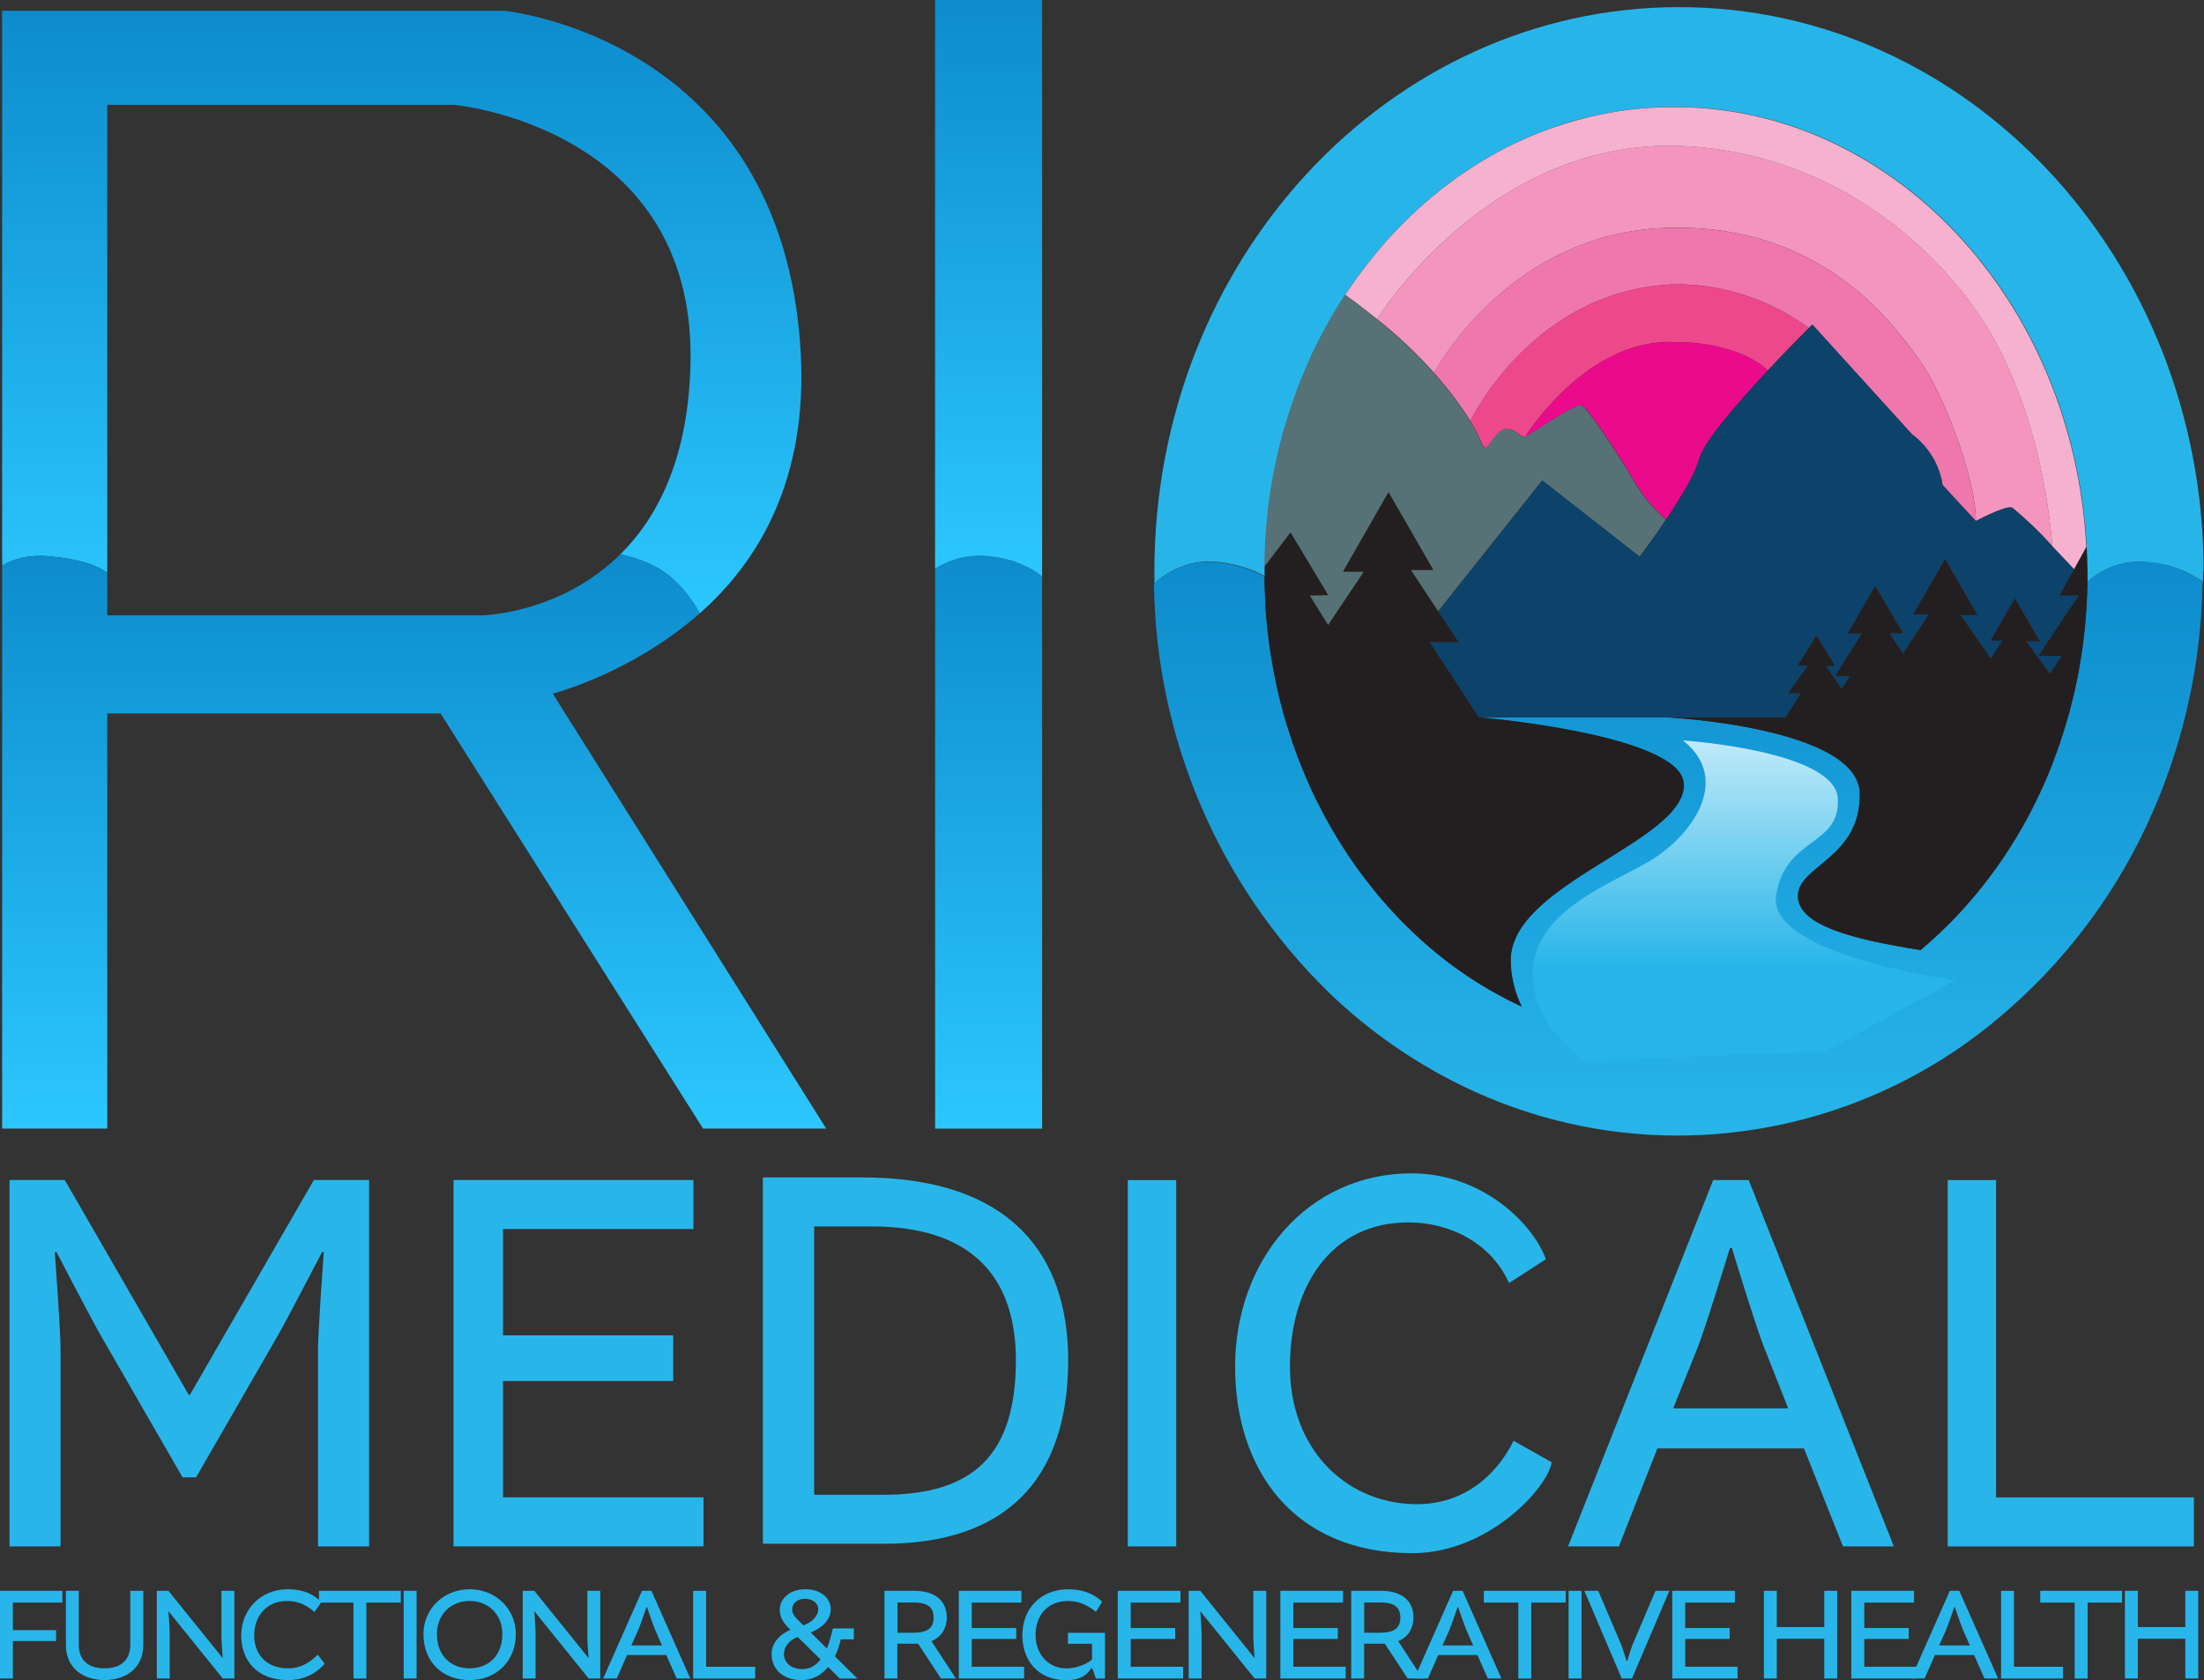 <svg xmlns="http://www.w3.org/2000/svg" xmlns:xlink="http://www.w3.org/1999/xlink" id="Layer_2" data-name="Layer 2" viewBox="0 0 423.77 323.1"><rect x="0" y="0" width="423.77" height="323.1" fill="#333333" stroke="none"/><defs><style> .cls-1 { fill: url(#linear-gradient); } .cls-1, .cls-2, .cls-3, .cls-4, .cls-5, .cls-6, .cls-7, .cls-8, .cls-9, .cls-10, .cls-11, .cls-12, .cls-13, .cls-14, .cls-15 { stroke-width: 0px; } .cls-2 { fill: url(#linear-gradient-6); } .cls-3 { fill: #ef77ae; } .cls-4 { fill: #f395bf; } .cls-5 { fill: url(#linear-gradient-2); } .cls-6 { fill: #f6b1cf; } .cls-7 { fill: #567276; } .cls-8 { fill: url(#linear-gradient-3); } .cls-16 { fill: url(#linear-gradient-5); } .cls-9 { fill: #231f20; } .cls-10 { fill: #ee488c; } .cls-11 { fill: #eb0a8c; } .cls-12 { fill: #28b6ea; } .cls-13 { fill: #27b5e9; } .cls-14 { fill: url(#linear-gradient-4); } .cls-15 { fill: #0d426a; } </style><linearGradient id="linear-gradient" x1="-58.43" y1="386.6" x2="-58.43" y2="389.38" gradientTransform="translate(4562.33 15573.75) scale(72.55 -39.72)" gradientUnits="userSpaceOnUse"><stop offset="0" stop-color="#27b5e9"></stop><stop offset="1" stop-color="#0d8ccd"></stop></linearGradient><linearGradient id="linear-gradient-2" x1="-51" y1="384.28" x2="-51" y2="387.06" gradientTransform="translate(1824.78 8697.82) scale(29.21 -22.15)" gradientUnits="userSpaceOnUse"><stop offset="0" stop-color="#27b5e9"></stop><stop offset="1" stop-color="#fff"></stop></linearGradient><linearGradient id="linear-gradient-3" x1="77.25" y1="117.95" x2="77.25" y2="2.07" gradientUnits="userSpaceOnUse"><stop offset="0" stop-color="#2cc7ff"></stop><stop offset="1" stop-color="#0d8ccd"></stop></linearGradient><linearGradient id="linear-gradient-4" x1="79.64" y1="217.04" x2="79.64" y2="106.59" xlink:href="#linear-gradient-3"></linearGradient><linearGradient id="linear-gradient-5" x1="190.08" y1="217.04" x2="190.08" y2="106.88" xlink:href="#linear-gradient-3"></linearGradient><linearGradient id="linear-gradient-6" x1="190.08" y1="110.85" x2="190.08" y2="0" xlink:href="#linear-gradient-3"></linearGradient></defs><g id="Layer_1-2" data-name="Layer 1"><g><g id="Group_8" data-name="Group 8"><g id="Group_7" data-name="Group 7"><g id="Group_6" data-name="Group 6"><g id="Group_5" data-name="Group 5"><g id="Group_4" data-name="Group 4"><path id="Path_1" data-name="Path 1" class="cls-13" d="M423.59,109.94c0,.66,0,1.31-.02,1.96-3.41-2.43-7.47-3.76-11.65-3.83-3.9-.19-7.71,1.21-10.56,3.87v-2.41c0-1.49-.06-2.98-.14-4.45h0c-2.55-47.52-37.54-84.97-79.92-84.52-.43,0-.85,0-1.28.03h-.11c-.21,0-.42,0-.62.02l-.63.03h-.11c-.36.02-.71.04-1.06.06-.06,0-.13,0-.19,0l-.58.04s-.07,0-.11,0c-.4.03-.81.06-1.21.11-.23.02-.45.04-.67.06l-.56.06c-.28.03-.56.06-.85.1-.23.03-.45.06-.68.09l-.3.04c-.26.03-.51.07-.76.11-.4.06-.79.12-1.18.19-.23.04-.45.08-.68.12-.28.05-.56.1-.85.16l-.64.12c-.33.06-.66.13-.99.21-.43.09-.86.19-1.29.28-.21.04-.42.1-.63.15h-.03c-.21.05-.42.1-.63.16s-.38.09-.56.14c-.04,0-.09.02-.14.03l-.56.15s-.04,0-.06.02l-.61.16h0c-.21.06-.41.12-.62.18l-.31.09-.23.07-.54.19-.48.15h-.02c-.05,0-.1.03-.15.05l-.24.07-.56.19c-.28.09-.56.19-.83.28-.23.07-.44.15-.66.23-.33.12-.65.24-.98.36-.54.21-1.08.42-1.62.63l-.81.33-.8.34-.12.05c-.19.08-.37.16-.56.25-.31.13-.61.28-.91.41h-.03c-.35.16-.7.33-1.06.5-.28.13-.56.28-.83.41l-.45.23c-.16.08-.31.16-.46.24-.06.03-.12.06-.18.09l-.49.25c-.15.07-.28.15-.43.23-.28.15-.56.3-.85.46-.21.11-.41.23-.62.35-.15.08-.28.16-.43.25-.28.16-.56.32-.83.49s-.56.33-.83.5c-.16.1-.33.2-.49.3l-.49.31c-.33.2-.65.41-.98.62-.59.37-1.17.76-1.75,1.17-.19.13-.38.26-.56.39l-.63.44c-.45.33-.9.65-1.35.99-.26.19-.52.39-.78.59s-.52.4-.77.6c-.49.37-.97.76-1.44,1.17-.28.23-.56.46-.83.7-.23.2-.46.39-.69.59s-.53.46-.79.7l-.73.66c-.19.18-.38.35-.56.53s-.3.28-.44.42c-.02.02-.04.04-.06.06s0,0,0,0c-.36.34-.71.68-1.07,1.03-.24.23-.47.46-.7.7-.26.28-.53.53-.78.79s-.52.54-.77.81c-.38.41-.76.82-1.14,1.23-.24.26-.48.53-.71.79l-.19.22c-.13.15-.26.3-.39.45l-.07.09c-.28.33-.56.66-.83,1-.36.43-.72.87-1.08,1.31-.12.16-.25.31-.37.47l-.25.32c-.06.07-.06.07,0,0-.02.03-.04.05-.06.07l-.68.87c-.12.16-.24.32-.36.48l-.36.48c-.21.28-.41.56-.62.83-.12.16-.23.33-.35.49l-.16.23-.52.74-.17.25c-.15.21-.29.43-.44.64s-.34.5-.51.76l-.18.28s-.04.06-.06.09c-.28.41-.54.83-.79,1.24-.03.04-.06.1-.09.14s-.08.13-.12.19l-.28.45-.42.69c-.23.37-.46.75-.69,1.15-.04.06-.07.13-.11.19-.07.12-.14.25-.21.38-.16.28-.32.56-.48.83-.07.13-.15.26-.21.38-.13.23-.26.47-.39.7s-.24.44-.35.66c-.24.45-.48.91-.72,1.37-.15.3-.3.59-.45.89-.06.11-.12.23-.18.35-.1.2-.2.41-.3.61-.15.31-.3.62-.45.94-.12.28-.25.54-.37.81-.1.21-.19.41-.28.62-.07.16-.14.32-.21.48-.22.5-.43,1-.64,1.5s-.44,1.04-.64,1.56-.39.99-.59,1.49c-.04.1-.08.21-.12.31-.18.46-.34.92-.51,1.39,0,.02-.02.04-.02.06,0,.02,0,.04-.02.05l-.12.35c-.14.38-.28.76-.4,1.15-.08.23-.16.46-.23.69-.04.13-.09.26-.13.38s-.1.28-.14.43l-.04.12c-.15.47-.3.94-.44,1.41-.03.1-.06.2-.09.3s-.07.21-.1.32c-.07.22-.14.45-.2.67-.06.23-.12.4-.18.6l-.14.49c-.05.17-.1.33-.14.5l-.07.25v.03s0,.02,0,.03c-.01.03-.02.06-.03.1-.04.14-.08.28-.11.42-.02.07-.04.15-.06.23-.11.42-.21.83-.32,1.25-.06.23-.11.47-.17.71l-.15.64c-.02.09-.04.19-.06.28s-.04.19-.06.28c-.06.24-.11.48-.16.72s-.12.56-.18.83-.11.51-.16.77-.11.52-.15.78c-.02.1-.04.2-.06.29-.08.41-.15.83-.23,1.23v.08c-.05.28-.1.56-.14.83-.07.41-.14.83-.2,1.24-.08.56-.16,1.11-.24,1.67,0,.06-.02.12-.02.18-.03.17-.04.34-.07.51s-.03.28-.05.41c-.03.24-.06.49-.09.74-.06.49-.11.98-.16,1.47v.12c-.03.28-.06.54-.08.81s-.06.62-.08.93c-.02.17-.03.33-.04.5,0,.07,0,.15-.02.23s-.02.21-.02.31v.08c-.03.4-.06.8-.08,1.19-.03.51-.06,1.02-.08,1.54-.03.56-.04,1.09-.06,1.64v.58c0,.48-.02.95-.03,1.43v1.89c-3.13-1.65-6.59-2.61-10.12-2.81-4.11-.12-8.11,1.39-11.12,4.19v-.28c0-.68-.02-1.35-.02-2.03,0-59.91,45.16-108.49,100.87-108.49s100.87,48.57,100.87,108.49h0l-.18.07Z"></path><path id="Path_2" data-name="Path 2" class="cls-1" d="M411.92,108.07c-3.9-.19-7.71,1.21-10.56,3.87,0,.46,0,.91-.03,1.36l-.03.92c-.02.59-.04,1.18-.08,1.78-.02.35-.04.7-.06,1.05-.06,1-.14,1.98-.23,2.97l-.08.87c-.06.59-.12,1.18-.2,1.77-.04.33-.08.65-.12.97-.12.99-.26,1.98-.42,2.95-.13.86-.28,1.73-.44,2.58-.08.43-.16.86-.25,1.28s-.16.78-.24,1.16c0,.05-.02.1-.03.15-.17.83-.36,1.64-.56,2.45-.21.87-.43,1.74-.66,2.6-.11.39-.21.78-.33,1.17-.09.32-.18.64-.28.96s-.2.68-.3,1.01c-.08.28-.16.54-.25.81-.16.54-.34,1.07-.52,1.61-.1.3-.2.59-.3.89-.11.33-.22.64-.34.96-.1.28-.19.56-.29.82-.18.5-.37,1.01-.56,1.51-.13.35-.28.7-.41,1.05-.16.43-.34.86-.52,1.28-.14.33-.28.67-.42,1-.11.28-.24.56-.36.83s-.23.52-.35.78c-.14.32-.28.63-.43.94s-.25.54-.38.8-.28.57-.41.85-.24.49-.37.74c-.15.3-.3.6-.45.9s-.33.62-.49.93c-.19.36-.38.72-.58,1.08s-.39.72-.59,1.07c-.83,1.49-1.71,2.94-2.62,4.36-.18.28-.37.58-.56.86-.22.34-.44.68-.67,1.01s-.45.67-.69,1-.5.72-.76,1.08c-.21.3-.43.6-.65.89s-.38.52-.58.78c-.23.31-.47.62-.71.92-.13.18-.28.35-.41.53s-.33.42-.5.63-.4.5-.61.75c-.24.3-.49.59-.74.89-.4.48-.81.96-1.23,1.43-.18.2-.35.39-.52.59-.79.89-1.6,1.75-2.43,2.6-.28.28-.56.56-.83.83-1.16,1.16-2.35,2.28-3.58,3.36-.54.48-1.08.95-1.64,1.41-13.1-2.07-23.22-4.72-23.56-10.13-.39-6.07,12.14-7.36,11.88-20.01-.26-12.65-36.68-14.59-36.68-14.59h-36.68s39.52,3.33,39.52,12.92c0,11.12-33.32,18.98-33.32,33.84.04,3.06.77,6.08,2.12,8.83-1.78-.82-3.54-1.72-5.25-2.69-.05-.03-.11-.06-.16-.09s-.18-.1-.28-.15c-.18-.1-.36-.21-.56-.32-.05-.02-.09-.05-.14-.08-.16-.1-.33-.19-.5-.3-.22-.13-.43-.26-.65-.39l-.33-.2-.16-.1c-.3-.18-.6-.38-.91-.56l-.14-.09c-.38-.24-.75-.48-1.11-.73-.1-.06-.19-.12-.28-.19-.15-.1-.31-.2-.46-.31s-.26-.18-.39-.28-.28-.18-.41-.28c-.34-.24-.69-.48-1.03-.73-.2-.14-.39-.28-.59-.43-.08-.06-.17-.12-.25-.19-.21-.15-.4-.3-.6-.45-.3-.23-.59-.46-.89-.69-.13-.1-.28-.21-.41-.32-.19-.15-.38-.31-.58-.47s-.38-.3-.56-.46c-.29-.24-.59-.48-.88-.73-.1-.09-.2-.17-.3-.26-.4-.34-.8-.69-1.19-1.04-.1-.08-.19-.16-.28-.26l-.02-.02c-.28-.24-.56-.48-.81-.74h0s-.03-.03-.04-.04c-.03-.02-.05-.04-.07-.06-.04-.03-.08-.06-.11-.1l-.17-.16h0l-.02-.02h0c-.19-.18-.38-.35-.56-.54-.08-.07-.16-.15-.24-.23s-.22-.21-.33-.32c-.02-.01-.04-.03-.05-.05-.21-.2-.43-.41-.64-.62-.56-.56-1.11-1.11-1.63-1.67-.25-.26-.49-.52-.74-.79-.32-.34-.64-.69-.94-1.03-.2-.21-.39-.42-.56-.64s-.38-.43-.56-.64-.34-.38-.5-.58-.33-.39-.5-.59c-.06-.06-.11-.13-.16-.2-.13-.16-.26-.31-.38-.47-.12-.16-.24-.3-.34-.43-.17-.2-.33-.41-.49-.62-.29-.37-.58-.74-.86-1.11-.13-.17-.26-.34-.39-.51s-.21-.28-.32-.43c-.03-.03-.05-.06-.07-.09-.04-.04-.07-.1-.11-.14-.02-.02-.03-.04-.05-.06-.04-.05-.08-.11-.12-.16l-.11-.15c-.23-.31-.46-.63-.68-.95-.3-.42-.59-.83-.89-1.27s-.59-.86-.87-1.29-.57-.87-.85-1.31c-.01-.03-.03-.05-.05-.08-.09-.15-.19-.3-.28-.45-.17-.28-.33-.54-.5-.81-.06-.09-.11-.18-.17-.28-.25-.4-.49-.81-.73-1.23-.16-.28-.33-.56-.48-.83-.12-.2-.23-.4-.34-.59-.22-.38-.43-.77-.64-1.16-.13-.23-.25-.47-.38-.7-.34-.63-.67-1.26-.99-1.91-.11-.2-.21-.41-.31-.61s-.18-.36-.28-.56-.14-.28-.21-.43c-.05-.1-.1-.19-.14-.28-.17-.35-.33-.7-.49-1.06-.03-.05-.05-.11-.07-.16-.04-.08-.08-.16-.11-.25-.14-.28-.28-.58-.39-.87-.08-.16-.15-.33-.22-.49-.04-.1-.09-.2-.13-.3-.11-.24-.21-.48-.31-.73-.01-.02-.02-.04-.03-.07-.14-.33-.28-.66-.41-1-.08-.18-.16-.37-.23-.56-.02-.06-.04-.11-.06-.16-.06-.14-.11-.28-.16-.41-.09-.21-.18-.43-.26-.65-.04-.09-.07-.18-.1-.26-.18-.48-.36-.96-.54-1.44-.11-.28-.21-.58-.31-.88-.09-.25-.18-.5-.26-.74-.37-1.09-.73-2.19-1.07-3.29-.13-.43-.26-.83-.38-1.27-.07-.25-.15-.49-.21-.74-.23-.81-.45-1.61-.65-2.43-.07-.28-.14-.53-.2-.8s-.13-.54-.19-.81c-.04-.18-.09-.37-.13-.56-.02-.09-.04-.18-.06-.28-.08-.36-.16-.72-.24-1.08-.09-.42-.18-.83-.28-1.27,0-.03,0-.05,0-.08-.11-.56-.22-1.09-.32-1.64-.04-.18-.07-.37-.1-.56,0-.06-.02-.11-.03-.17-.08-.43-.15-.86-.22-1.29-.04-.2-.07-.4-.1-.6l-.08-.54c0-.06-.02-.11-.02-.16-.04-.21-.07-.43-.1-.64-.13-.9-.25-1.8-.35-2.71-.04-.28-.06-.54-.09-.81-.04-.34-.07-.69-.11-1.03-.06-.52-.1-1.03-.14-1.55-.02-.23-.04-.45-.06-.68,0,0,0-.02,0-.03-.02-.2-.04-.41-.04-.61-.02-.28-.04-.56-.06-.83v-.49c-.02-.25-.03-.49-.04-.74h0s0-.03,0-.04c-.03-.57-.05-1.14-.07-1.71-.02-.58-.04-1.16-.04-1.74v-.76c-3.13-1.65-6.59-2.61-10.12-2.81-4.11-.12-8.11,1.39-11.12,4.19.34,29.55,12.36,57.77,33.45,78.47,7.6,7.36,16.31,13.47,25.81,18.11,12.93,6.3,27.12,9.58,41.5,9.57,22.41-.05,44.09-7.95,61.28-22.31,13.13-10.9,23.49-24.76,30.22-40.44,5.85-13.56,9.02-28.13,9.34-42.89,0-.29,0-.59.02-.88-3.41-2.43-7.47-3.76-11.65-3.83h0Z"></path><path id="Path_3" data-name="Path 3" class="cls-7" d="M320.33,99.89c-.25.37-.49.74-.74,1.09-.14.21-.28.41-.41.6-.26.38-.52.74-.76,1.09l-.23.32-.69.98c-.11.14-.21.28-.3.42-1.17,1.62-1.95,2.66-1.95,2.66l-18.73-14.67-20.05,25.21-5.27-7.97h4.33l-8.59-14.92-8.72,15.24h4.01l-6.91,10.33-3.55-5.75,3.55-.06-7.22-12.01s-2.47,3.23-4.99,6.54c0-.48,0-.96.03-1.43v-.58c.02-.56.04-1.09.06-1.64s.05-1.03.08-1.54c.02-.4.05-.8.08-1.19v-.08c0-.1,0-.21.02-.31s0-.15.02-.23c0-.17.02-.33.04-.5.02-.31.05-.62.08-.93s.05-.56.08-.81v-.12c.05-.49.1-.98.16-1.47.03-.25.06-.49.09-.74.02-.14.03-.28.05-.41s.04-.34.07-.51c0-.06,0-.12.02-.18.07-.56.16-1.11.24-1.67.06-.42.13-.83.2-1.24.04-.28.09-.56.14-.83v-.08c.07-.41.15-.83.23-1.23.02-.1.04-.19.06-.29.04-.26.1-.52.15-.78s.1-.51.16-.77.11-.56.18-.83.11-.48.16-.72c.02-.1.04-.19.06-.28s.04-.19.06-.28l.15-.64c.06-.24.11-.48.17-.71.11-.42.21-.83.32-1.25.02-.08.03-.15.06-.23.03-.14.07-.28.11-.42,0-.03.02-.07.03-.1,0-.01,0-.02,0-.03v-.03l.07-.25c.04-.17.09-.33.14-.5l.14-.49c.06-.2.11-.4.18-.6s.13-.45.2-.67c.03-.11.06-.21.1-.32.03-.1.06-.2.09-.3.15-.48.29-.94.44-1.41l.04-.12c.04-.15.09-.29.14-.43s.08-.26.13-.38c.07-.23.15-.46.23-.69.13-.38.28-.77.4-1.15.06-.16.11-.31.16-.46.16-.46.33-.93.51-1.39.04-.11.08-.21.12-.31.19-.5.38-.99.59-1.49s.43-1.04.64-1.56.43-1,.64-1.5c.07-.16.15-.32.21-.48.09-.21.19-.41.28-.62.12-.28.25-.54.37-.81.15-.32.3-.63.45-.94.1-.21.2-.41.3-.61.06-.12.11-.24.18-.35.15-.3.3-.59.45-.89.24-.46.48-.92.72-1.37s.49-.91.74-1.36c.07-.13.14-.26.21-.38.16-.28.32-.56.48-.83.07-.12.15-.25.21-.38.04-.06.07-.12.11-.19.23-.39.46-.77.69-1.15l.42-.69.28-.45c.04-.06.08-.13.12-.19s.06-.1.09-.14c.26-.42.53-.83.79-1.24.02-.03.04-.06.06-.09,1.78,1.28,3.89,2.87,6.11,4.66,3.94,3.14,7.61,6.6,10.97,10.35,2.58,2.88,4.92,5.98,6.99,9.25,1.95,3.2,2.2,4.64,2.65,5.05.78.69,2.24-3.53,4.22-3.53s2.84,1.81,3.7,1.46,9.73-6.54,10.84-6.02,6.46,8.48,9.77,14.03c1.67,2.99,3.84,5.68,6.42,7.94h.06Z"></path><path id="Path_4" data-name="Path 4" class="cls-4" d="M394.61,105.04c-2.39-2.67-4.98-5.16-7.74-7.43-1.29-.45-6.97,2.58-6.97,2.58.06-8.46-6.65-25.35-10.91-31.06-4.37-5.86-18.08-26.35-48.64-25.31-30.56,1.03-44.6,27.89-44.6,27.89-3.36-3.75-7.03-7.22-10.97-10.35,0,0,22.08-35.8,60.13-33.21s56.13,33.21,56.13,33.21c0,0,11.14,15.01,13.58,43.68h0Z"></path><path id="Path_5" data-name="Path 5" class="cls-3" d="M379.89,100.19l-6.39-6.91c-.6-3.9-2.71-7.4-5.87-9.75l-19.17-21.12s-.24.24-.67.67c-7.27-5.35-16.03-8.3-25.06-8.42-27.84.52-40,26.3-40,26.3-2.07-3.27-4.41-6.37-6.99-9.25,0,0,14.04-26.86,44.6-27.89s44.27,19.45,48.64,25.31c4.26,5.71,10.98,22.59,10.91,31.06h0Z"></path><path id="Path_6" data-name="Path 6" class="cls-10" d="M347.77,63.08c-1.32,1.33-4.45,4.47-7.88,8.16-6.23-5.77-17.66-5.46-17.66-5.46-17.17-.91-28.94,18.16-28.94,18.16-.86.35-1.72-1.46-3.7-1.46s-3.44,4.22-4.22,3.53c-.46-.41-.71-1.85-2.65-5.05,0,0,12.16-25.78,40-26.3,9.03.12,17.79,3.06,25.06,8.42h0Z"></path><path id="Path_7" data-name="Path 7" class="cls-11" d="M339.89,71.24c-5.69,6.09-12.29,13.65-13.15,16.88-.46,1.49-1.07,2.92-1.83,4.28-.06.12-.13.25-.2.38-.14.25-.28.5-.42.76l-.19.34c-.3.53-.62,1.07-.95,1.61-.16.28-.32.53-.48.79-.43.7-.87,1.39-1.32,2.08-.14.22-.28.44-.43.65l-.59.89c-2.58-2.26-4.75-4.95-6.42-7.94-3.31-5.56-8.65-13.52-9.77-14.03s-9.99,5.68-10.84,6.02c0,0,11.77-19.07,28.94-18.16,0,0,11.43-.31,17.66,5.46h-.01Z"></path><path id="Path_8" data-name="Path 8" class="cls-5" d="M375.86,188.55l-6.87,3.77-13.34,7.31h0l-4.77,2.6-23.34.87h0l-22.8.85s-10.9-7.09-9.99-17.73c.91-10.65,13-15.41,21.61-20.15s16.95-16.01,7.22-23.68c0,0,29.31,1.95,29.79,11.19.49,9.25-10.16,7.32-11.88,18.68-1.35,8.92,20.56,13.86,30.07,15.56,2.61.47,4.28.7,4.28.7h0v.02Z"></path><path id="Path_9" data-name="Path 9" class="cls-9" d="M401.35,109.52v2.41c0,.46,0,.91-.03,1.36l-.03.92c-.02.59-.04,1.18-.08,1.78-.02.35-.04.7-.06,1.05-.06,1-.14,1.98-.23,2.97l-.08.87c-.06.59-.12,1.18-.2,1.77-.04.33-.08.65-.12.97-.12.99-.26,1.98-.42,2.95-.14.87-.29,1.73-.44,2.58-.08.43-.16.86-.25,1.28s-.16.78-.24,1.16c0,.05-.02.1-.03.15-.18.83-.36,1.64-.56,2.45-.21.87-.43,1.74-.66,2.6-.11.39-.21.78-.33,1.17-.09.32-.18.64-.28.96s-.2.68-.3,1.01c-.08.28-.16.54-.25.81-.16.54-.34,1.07-.52,1.61-.1.3-.2.59-.3.89-.11.33-.22.64-.34.96-.1.28-.19.56-.29.82-.18.5-.37,1.01-.56,1.51-.13.35-.28.7-.41,1.05-.16.43-.34.86-.52,1.28-.14.33-.28.67-.42,1-.11.28-.24.56-.36.83s-.23.52-.35.78c-.14.32-.28.63-.43.94s-.25.54-.38.8-.28.57-.41.85-.24.49-.37.74c-.15.3-.3.6-.45.9s-.33.62-.49.93c-.19.36-.38.72-.58,1.08s-.39.72-.59,1.07c-.83,1.49-1.71,2.94-2.62,4.36-.18.28-.37.58-.56.86-.22.34-.44.68-.67,1.01s-.45.67-.69,1-.5.72-.76,1.08c-.21.3-.43.6-.65.89s-.38.52-.58.78c-.23.31-.47.62-.71.92-.13.18-.28.35-.41.53s-.33.42-.5.63-.4.5-.61.75c-.24.3-.49.59-.74.89-.4.48-.81.96-1.23,1.43-.18.2-.35.39-.52.59-.79.89-1.6,1.75-2.43,2.6-.28.28-.56.56-.83.83-1.16,1.16-2.35,2.28-3.58,3.36-.54.48-1.08.95-1.64,1.41-13.1-2.07-23.22-4.72-23.56-10.13-.39-6.07,12.14-7.36,11.88-20.01s-36.68-14.59-36.68-14.59h22.34s2.97-4.62,2.87-4.62h-2.39l3.81-5.3h-1.97l3.68-5.91,3.59,5.94h-1.75l3,4.36,1.52-2.36-2.84-.03,5.16-8.2h-2.71l5.33-9.2,5.35,9.17h-2.58l2.58,3.84,4.88-7.5h-2.99l6.17-10.68,6.27,10.81h-3.26l5.78,8.3,2.2-3.38h-2.28l4.72-8.2,4.84,8.34h-2.61l4.5,6.2,2.26-3.42h-4.48l7.71-11.6h-3.68l2.82-5.08,2.42-4.37c.08,1.47.13,2.96.14,4.45h0Z"></path><path id="Path_10" data-name="Path 10" class="cls-15" d="M391.94,126.13h4.48l-2.26,3.42-4.5-6.2h2.61l-4.84-8.34-4.72,8.2h2.28l-2.2,3.38-5.77-8.3h3.26l-6.27-10.81-6.17,10.68h2.97l-4.88,7.5-2.58-3.84h2.58l-5.35-9.17-5.33,9.2h2.71l-5.16,8.2,2.84.03-1.52,2.36-3-4.36h1.75l-3.58-5.94-3.68,5.91h1.97l-3.81,5.3h2.39c.1,0-2.87,4.62-2.87,4.62h-59.01l-9.43-14.45h5.56l-3.57-5.41-.33-.5,20.05-25.21,18.73,14.67s.79-1.04,1.95-2.66c.1-.14.2-.28.3-.42l.69-.98.23-.32c.24-.35.5-.71.76-1.09.13-.2.28-.4.41-.6.24-.35.49-.72.74-1.09l.59-.89c.14-.21.28-.43.43-.65.44-.68.89-1.39,1.32-2.08.16-.26.33-.53.48-.79.33-.54.65-1.07.95-1.61l.19-.34c.15-.26.28-.51.42-.76.07-.13.14-.25.2-.38.76-1.36,1.37-2.79,1.83-4.28.86-3.22,7.45-10.78,13.15-16.88,3.44-3.69,6.56-6.83,7.88-8.16.43-.43.67-.67.67-.67l19.17,21.12c3.16,2.35,5.27,5.86,5.87,9.75l6.39,6.91s5.68-3.03,6.97-2.58c2.77,2.28,5.36,4.76,7.74,7.43,2.28,2.38,4.17,4.4,4.17,4.4l-2.82,5.08h3.68l-7.71,11.6h0l.02-.03Z"></path><path id="Path_11" data-name="Path 11" class="cls-9" d="M323.79,150.89c0,11.12-33.32,18.98-33.32,33.84.05,3.06.77,6.08,2.12,8.83-1.78-.82-3.54-1.72-5.25-2.69-.05-.03-.11-.06-.16-.09s-.18-.1-.28-.15c-.18-.1-.36-.21-.56-.32-.05-.02-.09-.05-.14-.08-.16-.1-.33-.19-.5-.3-.22-.13-.43-.26-.65-.39l-.33-.2-.16-.1c-.3-.18-.6-.38-.91-.56l-.14-.09c-.38-.24-.75-.48-1.11-.73-.1-.06-.19-.12-.28-.19-.15-.1-.31-.2-.46-.31s-.26-.18-.39-.28-.28-.19-.41-.28c-.34-.24-.69-.48-1.03-.73-.19-.14-.39-.28-.59-.43-.08-.06-.17-.12-.25-.19-.21-.15-.4-.3-.6-.45-.3-.23-.59-.46-.89-.69-.13-.1-.28-.21-.41-.32-.19-.15-.38-.31-.58-.47s-.38-.31-.56-.46c-.29-.24-.59-.48-.88-.73-.1-.09-.2-.17-.3-.26-.4-.34-.8-.69-1.19-1.04-.1-.09-.19-.18-.28-.26l-.02-.02c-.28-.24-.56-.49-.81-.74h0s-.03-.03-.04-.04c-.03-.02-.05-.04-.07-.06-.04-.03-.08-.06-.11-.1l-.17-.16h0l-.02-.02h0c-.19-.18-.38-.35-.56-.54-.08-.07-.16-.15-.24-.23s-.22-.21-.33-.32c-.02-.01-.04-.03-.05-.05-.21-.2-.43-.41-.64-.62-.56-.56-1.11-1.11-1.63-1.67-.25-.26-.49-.52-.74-.79-.32-.34-.64-.69-.94-1.03-.19-.21-.38-.42-.56-.64s-.38-.43-.56-.64l-.5-.58c-.17-.2-.33-.39-.5-.59-.06-.06-.11-.13-.16-.2-.13-.16-.26-.31-.38-.47s-.24-.3-.34-.43c-.17-.2-.33-.41-.49-.62-.29-.37-.58-.74-.86-1.11-.13-.17-.26-.34-.39-.51s-.21-.28-.32-.43c-.03-.03-.05-.06-.07-.09-.04-.04-.07-.1-.11-.14-.02-.02-.03-.04-.05-.06-.04-.05-.08-.11-.12-.16l-.11-.15c-.23-.31-.46-.63-.68-.95-.3-.42-.59-.83-.89-1.27s-.59-.86-.87-1.29-.57-.87-.85-1.31c-.01-.03-.03-.05-.05-.08-.09-.15-.19-.3-.28-.45-.17-.28-.33-.54-.5-.81-.06-.09-.11-.18-.17-.28-.25-.4-.49-.81-.73-1.23-.16-.28-.32-.56-.48-.83-.11-.2-.23-.4-.34-.59-.22-.38-.43-.77-.64-1.16-.13-.23-.25-.47-.38-.7-.34-.63-.67-1.26-.99-1.91-.11-.2-.21-.41-.31-.61s-.18-.36-.28-.56-.14-.28-.21-.43c-.05-.1-.1-.19-.14-.28-.17-.35-.33-.7-.49-1.06-.03-.05-.05-.11-.07-.16-.04-.08-.08-.16-.11-.25-.14-.28-.28-.58-.39-.87-.08-.16-.15-.33-.22-.49-.04-.1-.09-.2-.13-.3-.11-.24-.21-.48-.31-.73-.01-.02-.02-.04-.03-.07-.14-.33-.28-.66-.41-1-.08-.18-.16-.37-.23-.56-.02-.06-.04-.11-.06-.16-.06-.14-.11-.28-.16-.41-.09-.21-.18-.43-.26-.65-.04-.09-.07-.18-.1-.26-.18-.48-.36-.96-.54-1.44-.11-.28-.21-.58-.31-.88-.09-.25-.18-.5-.26-.74-.37-1.09-.73-2.19-1.07-3.29-.13-.42-.25-.83-.38-1.27-.07-.25-.14-.49-.21-.74-.23-.81-.45-1.61-.65-2.43-.07-.28-.14-.54-.2-.8s-.13-.54-.19-.81c-.04-.18-.09-.37-.13-.56-.02-.09-.04-.18-.06-.28-.08-.36-.16-.72-.24-1.08-.09-.42-.18-.83-.28-1.27,0-.03,0-.05,0-.08-.11-.56-.21-1.09-.32-1.64-.04-.18-.07-.37-.1-.56,0-.06-.02-.11-.03-.17-.08-.43-.15-.86-.22-1.29-.04-.2-.07-.4-.1-.6l-.08-.54c0-.06-.02-.11-.02-.16-.04-.21-.07-.43-.1-.64-.13-.9-.25-1.8-.35-2.71-.03-.28-.06-.54-.09-.81-.04-.34-.07-.69-.11-1.03-.05-.52-.1-1.03-.14-1.55-.02-.23-.04-.45-.06-.68,0,0,0-.02,0-.03-.02-.2-.04-.41-.04-.61-.02-.28-.04-.56-.06-.83v-.49c-.02-.25-.03-.49-.04-.74h0s0-.03,0-.04c-.03-.57-.05-1.14-.07-1.71-.02-.58-.03-1.16-.04-1.74v-2.65c2.5-3.31,4.99-6.54,4.99-6.54l7.22,12.01-3.55.06,3.55,5.75,6.91-10.33h-4.01l8.72-15.24,8.59,14.92h-4.33l5.27,7.97.33.5,3.57,5.41h-5.56l9.43,14.45s39.45,3.36,39.45,12.94h0Z"></path><path id="Path_12" data-name="Path 12" class="cls-6" d="M401.21,105.06h0l-2.42,4.38s-1.9-2.03-4.17-4.4c-2.45-28.66-13.59-43.67-13.59-43.67,0,0-18.08-30.63-56.13-33.21-38.05-2.58-60.13,33.21-60.13,33.21-2.22-1.79-4.32-3.38-6.11-4.66l.18-.28c.17-.26.34-.51.51-.76s.29-.43.44-.64l.17-.25.52-.74.16-.23c.12-.16.23-.33.35-.49.21-.28.41-.56.62-.83l.36-.48c.12-.16.24-.32.36-.48l.68-.87s.04-.06.06-.08l.25-.32c.12-.16.25-.31.37-.47.35-.44.71-.88,1.08-1.31.28-.33.56-.67.83-1l.07-.09c.13-.15.26-.3.39-.45l.19-.22c.23-.28.47-.53.71-.79.37-.42.75-.83,1.14-1.23.26-.28.51-.54.77-.81s.52-.53.78-.79.46-.47.7-.7c.35-.35.71-.69,1.07-1.03h0s.04-.04.06-.06c.15-.14.3-.28.44-.42s.38-.35.56-.53l.73-.66c.28-.24.53-.47.79-.7s.46-.4.69-.59c.28-.24.56-.47.83-.7.48-.4.96-.79,1.44-1.17.26-.21.51-.41.77-.6s.52-.4.78-.59.52-.39.78-.58c.19-.14.38-.28.56-.42l.63-.44c.19-.13.38-.28.56-.39.58-.4,1.16-.79,1.75-1.17.33-.21.65-.42.98-.62l.49-.31c.16-.11.33-.21.49-.3.28-.17.56-.34.83-.5s.56-.33.83-.49c.15-.09.28-.17.43-.25.21-.12.41-.23.62-.35.28-.16.56-.31.85-.46.14-.08.28-.16.43-.23l.49-.25c.06-.03.12-.06.18-.09.15-.08.31-.16.46-.24l.45-.23c.28-.14.56-.28.83-.41.35-.18.71-.34,1.06-.5h.03c.31-.14.61-.28.91-.41.19-.09.37-.17.56-.25l.12-.05.8-.34.81-.33c.54-.21,1.08-.43,1.62-.63.33-.12.65-.24.98-.36.22-.08.44-.16.66-.23.28-.1.56-.19.83-.28l.79-.26c.05-.02.1-.04.15-.05h.02l.48-.15.54-.17.23-.07.31-.09c.41-.12.83-.24,1.23-.35.02,0,.04-.02.06-.02.42-.11.83-.22,1.25-.33s.85-.21,1.28-.32.86-.2,1.29-.28c.33-.07.66-.14.99-.21l.64-.12c.28-.06.56-.11.85-.16.23-.04.45-.08.68-.12.39-.06.79-.13,1.18-.19.25-.04.51-.08.76-.11l.3-.04c.23-.03.45-.06.68-.09.28-.04.56-.07.85-.1l.56-.06c.22-.02.44-.04.67-.06.4-.04.81-.08,1.21-.11.04,0,.07,0,.11,0l.58-.04h.19c.35-.02.71-.04,1.06-.06h.11l.63-.03c.21,0,.41,0,.62-.02h.11c.43-.01.85-.02,1.28-.03,42.38-.44,77.37,37.01,79.92,84.52h0l.09-.09Z"></path></g></g></g></g></g><path class="cls-12" d="M19.66,257.34c-1.7-2.89-8.82-16.6-8.82-16.6l-.3.11s1.1,14.99,1.1,18.63v37.9H1.83v-70.45h10.62l23.85,41.33h.2l23.85-41.33h10.62v70.45h-9.82v-37.9c0-3.64,1.1-18.63,1.1-18.63l-.3-.11s-7.11,13.7-8.82,16.6l-15.43,26.77h-2.6l-15.43-26.77h-.01Z"></path><path class="cls-12" d="M96.72,265.59v22.37h38.55v9.42h-48.07v-70.45h46.13v9.42h-36.61v20.45h32.72v8.78h-32.72,0Z"></path><path class="cls-12" d="M165.78,226.43c28.94,0,39.6,15.31,39.6,35.12,0,23.55-12.56,35.33-35.38,35.33h-23.32v-70.45h19.1ZM156.53,287.46h13.37c17.39,0,25.43-7.81,25.43-25.91,0-14.35-6.94-25.7-27.74-25.7h-11.05v51.6h0Z"></path><path class="cls-12" d="M226.15,226.94v70.45h-9.3v-70.45h9.3Z"></path><path class="cls-12" d="M237.48,262.8c0-20.45,13.96-37.15,33.9-37.15,13.77,0,23.46,9.81,25.85,16.52l-7.08,4.57c-3.41-7.58-11.17-11.66-19.35-11.66-14.93,0-22.78,12.35-22.78,27.77s10.24,25.92,23.55,26.41c10.78.39,16.87-6.85,19.44-12.19l7.33,4.14c-.68,4.82-12.13,17.48-26.77,17.48-22.82,0-34.09-16.06-34.09-35.87h0Z"></path><path class="cls-12" d="M336.23,226.94l27.91,70.45h-9.78l-7.5-18.84h-28.19l-7.4,18.84h-9.78l27.91-70.45h6.84ZM321.7,270.84h22.12l-4.65-11.78c-1.8-4.6-6.17-19.06-6.17-19.06h-.38s-4.37,14.35-6.17,19.06l-4.74,11.78h0Z"></path><path class="cls-12" d="M383.79,226.94v61.03h38.03v9.42h-47.33v-70.45h9.3Z"></path><g><path class="cls-12" d="M2.48,315.59v7.2H0v-16.86h12v2.26H2.48v5.3h8.3v2.1H2.48Z"></path><path class="cls-12" d="M27.55,305.93v10.4c0,4.61-3.5,6.76-7.44,6.76s-7.44-2.15-7.44-6.76v-10.4h2.48v10.4c0,2.74,1.62,4.51,4.95,4.51s4.95-1.77,4.95-4.51v-10.4h2.49Z"></path><path class="cls-12" d="M42.58,305.93h2.48v16.86h-2.23l-10.4-12.89h-.05s.25,2.9.25,4.28v8.61h-2.48v-16.86h2.23l10.4,12.89h.05s-.25-2.95-.25-3.92v-8.97Z"></path><path class="cls-12" d="M46.38,314.52c0-4.9,3.68-8.89,8.93-8.89,3.63,0,5.28,1.38,6.5,2.43l-1.35,1.95c-1.5-1.33-3.15-2.13-5.3-2.13-3.93,0-6.29,2.95-6.29,6.63s2.41,6.33,6.5,6.33c2.84,0,4.54-1.51,5.73-2.61l1.32,1.72c-.94,1.13-3.2,3.15-7.06,3.15-6.01,0-8.98-3.84-8.98-8.58Z"></path><path class="cls-12" d="M67.95,308.19h-6.62v-2.26h15.73v2.26h-6.62v14.61h-2.48v-14.61h0Z"></path><path class="cls-12" d="M80.1,305.93v16.86h-2.48v-16.86h2.48Z"></path><path class="cls-12" d="M99.18,314.26c0,5.07-3.63,8.84-8.88,8.84s-8.88-3.51-8.88-8.84c0-4.9,3.91-8.63,8.88-8.63s8.88,3.74,8.88,8.63ZM84.01,314.26c0,4.2,2.74,6.58,6.29,6.58s6.29-2.38,6.29-6.58c0-3.82-2.71-6.38-6.29-6.38s-6.29,2.56-6.29,6.38Z"></path><path class="cls-12" d="M112.93,305.93h2.48v16.86h-2.23l-10.4-12.89h-.05s.25,2.9.25,4.28v8.61h-2.48v-16.86h2.23l10.4,12.89h.05s-.25-2.95-.25-3.92v-8.97Z"></path><path class="cls-12" d="M125.26,305.93l7.46,16.86h-2.61l-2-4.51h-7.54l-1.98,4.51h-2.61l7.46-16.86h1.83ZM121.38,316.44h5.91l-1.24-2.82c-.48-1.1-1.65-4.56-1.65-4.56h-.1s-1.17,3.43-1.65,4.56l-1.27,2.82h0Z"></path><path class="cls-12" d="M135.76,305.93v14.61h9.44v2.26h-11.92v-16.86h2.48Z"></path><path class="cls-12" d="M148.35,318.15c0-1.84,1.12-3.59,3.58-4.71v-.05c-1.45-1.41-2-2.43-2-3.87,0-1.92,1.75-3.89,4.9-3.89s4.9,1.84,4.9,3.82c0,1.69-1.09,3.33-3.81,4.48v.05l3.04,3.02h.03c.53-1.23.86-2.59,1.14-3.84h4.04v2.1h-2.51c-.25,1.08-.59,2.18-1.12,3.25v.03l4.31,4.26h-3.38l-2.23-2.21h-.03c-1.19,1.46-2.87,2.51-5.07,2.51-4.04,0-5.78-2.53-5.78-4.95h0ZM157.76,319.15v-.03l-4.39-4.31h-.03c-1.93.8-2.61,2.1-2.61,3.33,0,1.41,1.17,2.85,3.55,2.85,1.5,0,2.61-.74,3.48-1.84h0ZM154.51,312.57c1.57-.59,2.82-1.74,2.82-3.13,0-.95-.89-1.97-2.51-1.97-1.78,0-2.51,1.08-2.51,2.05,0,.51.25,1.18.99,1.89l1.17,1.15h.05Z"></path><path class="cls-12" d="M170.07,305.93h5.68c4.39,0,6.29,2.21,6.29,5.15,0,1.79-.81,3.64-2.89,4.51v.1l4.64,7.1h-2.87l-4.39-6.69h-3.99v6.69h-2.48v-16.86h0ZM175.5,314c2.81,0,4.01-.87,4.01-2.92,0-1.72-.84-2.9-3.73-2.9h-3.22v5.82h2.94Z"></path><path class="cls-12" d="M186.84,315.18v5.35h10.07v2.26h-12.56v-16.86h12.05v2.26h-9.56v4.9h8.55v2.1h-8.55Z"></path><path class="cls-12" d="M199.12,314.47c0,3.94,2.76,6.38,5.83,6.38,2.33,0,4.31-1.02,5.02-1.72v-3.02h-4.64v-2.1h7.13v8.79h-1.75l-.69-1.97h-.18c-1.24,1.82-2.76,2.28-4.9,2.28-5.38,0-8.37-3.82-8.37-8.63,0-5.15,3.58-8.84,8.78-8.84,3.48,0,5.38,1.28,6.57,2.38l-1.19,1.95c-1.62-1.25-3.15-2.08-5.38-2.08-3.96,0-6.24,2.79-6.24,6.58h0Z"></path><path class="cls-12" d="M217.41,315.18v5.35h10.07v2.26h-12.56v-16.86h12.05v2.26h-9.56v4.9h8.55v2.1h-8.55Z"></path><path class="cls-12" d="M240.98,305.93h2.48v16.86h-2.23l-10.4-12.89h-.05s.25,2.9.25,4.28v8.61h-2.48v-16.86h2.23l10.4,12.89h.05s-.25-2.95-.25-3.92v-8.97Z"></path><path class="cls-12" d="M248.67,315.18v5.35h10.07v2.26h-12.56v-16.86h12.05v2.26h-9.56v4.9h8.55v2.1h-8.55Z"></path><path class="cls-12" d="M259.81,305.93h5.68c4.39,0,6.29,2.21,6.29,5.15,0,1.79-.81,3.64-2.89,4.51v.1l4.64,7.1h-2.87l-4.39-6.69h-3.99v6.69h-2.48v-16.86h0ZM265.24,314c2.81,0,4.01-.87,4.01-2.92,0-1.72-.84-2.9-3.73-2.9h-3.22v5.82h2.94Z"></path><path class="cls-12" d="M281.22,305.93l7.46,16.86h-2.61l-2-4.51h-7.54l-1.98,4.51h-2.61l7.46-16.86h1.83ZM277.34,316.44h5.91l-1.24-2.82c-.48-1.1-1.65-4.56-1.65-4.56h-.1s-1.17,3.43-1.65,4.56l-1.27,2.82h0Z"></path><path class="cls-12" d="M291.93,308.19h-6.62v-2.26h15.73v2.26h-6.62v14.61h-2.48v-14.61h0Z"></path><path class="cls-12" d="M304.08,305.93v16.86h-2.48v-16.86h2.48Z"></path><path class="cls-12" d="M304.64,305.93h2.66l4.44,10.43c.33.82.99,3.05.99,3.05h.15s.66-2.23.99-3.05l4.44-10.43h2.66l-7.18,16.86h-1.98l-7.18-16.86h0Z"></path><path class="cls-12" d="M324.02,315.18v5.35h10.07v2.26h-12.56v-16.86h12.05v2.26h-9.56v4.9h8.55v2.1h-8.55Z"></path><path class="cls-12" d="M341.63,305.93v6.97h9.13v-6.97h2.48v16.86h-2.48v-7.64h-9.13v7.64h-2.48v-16.86h2.48Z"></path><path class="cls-12" d="M358.45,315.18v5.35h10.07v2.26h-12.56v-16.86h12.05v2.26h-9.56v4.9h8.55v2.1h-8.55Z"></path><path class="cls-12" d="M376.72,305.93l7.46,16.86h-2.61l-2-4.51h-7.54l-1.98,4.51h-2.61l7.46-16.86h1.83ZM372.84,316.44h5.91l-1.24-2.82c-.48-1.1-1.65-4.56-1.65-4.56h-.1s-1.17,3.43-1.65,4.56l-1.27,2.82h0Z"></path><path class="cls-12" d="M387.23,305.93v14.61h9.44v2.26h-11.92v-16.86h2.48Z"></path><path class="cls-12" d="M398.9,308.19h-6.62v-2.26h15.73v2.26h-6.62v14.61h-2.48v-14.61h0Z"></path><path class="cls-12" d="M411.05,305.93v6.97h9.13v-6.97h2.48v16.86h-2.48v-7.64h-9.13v7.64h-2.48v-16.86h2.48Z"></path></g><path class="cls-8" d="M134.54,117.95c-1.06-1.99-2.69-4.35-5.22-6.67-2.74-2.52-6.58-3.91-10.04-4.69,7.22-7.14,13.17-18.63,13.49-37.08.77-45.22-45.48-49.35-45.48-49.35H20.63v89.97c-2.2-1.5-5.26-2.61-11.2-3.16-3.88-.36-6.83.51-9.02,1.79V2.07h96.44s53.65,5.02,57.1,65.63c1.41,24.84-8.36,40.53-19.41,50.25Z"></path><path class="cls-14" d="M158.87,217.04h-23.69l-50.47-79.84H20.63v79.84H.41v-108.28c2.2-1.29,5.15-2.15,9.02-1.79,5.94.55,9,1.66,11.2,3.16v8.21h72.09s14.93-.25,26.56-11.75c3.46.77,7.31,2.17,10.04,4.69,2.53,2.32,4.16,4.69,5.22,6.67-13.21,11.62-28.26,15.44-28.26,15.44l52.58,83.65h0Z"></path><path class="cls-16" d="M200.37,110.85v106.2h-20.57v-107.65c2.48-1.6,5.91-2.86,10.29-2.42,4.96.5,8.23,2.22,10.29,3.88h0Z"></path><path class="cls-2" d="M200.37,0v110.85c-2.05-1.65-5.33-3.38-10.29-3.88-4.38-.44-7.8.82-10.29,2.42V0h20.57Z"></path></g></g></svg>